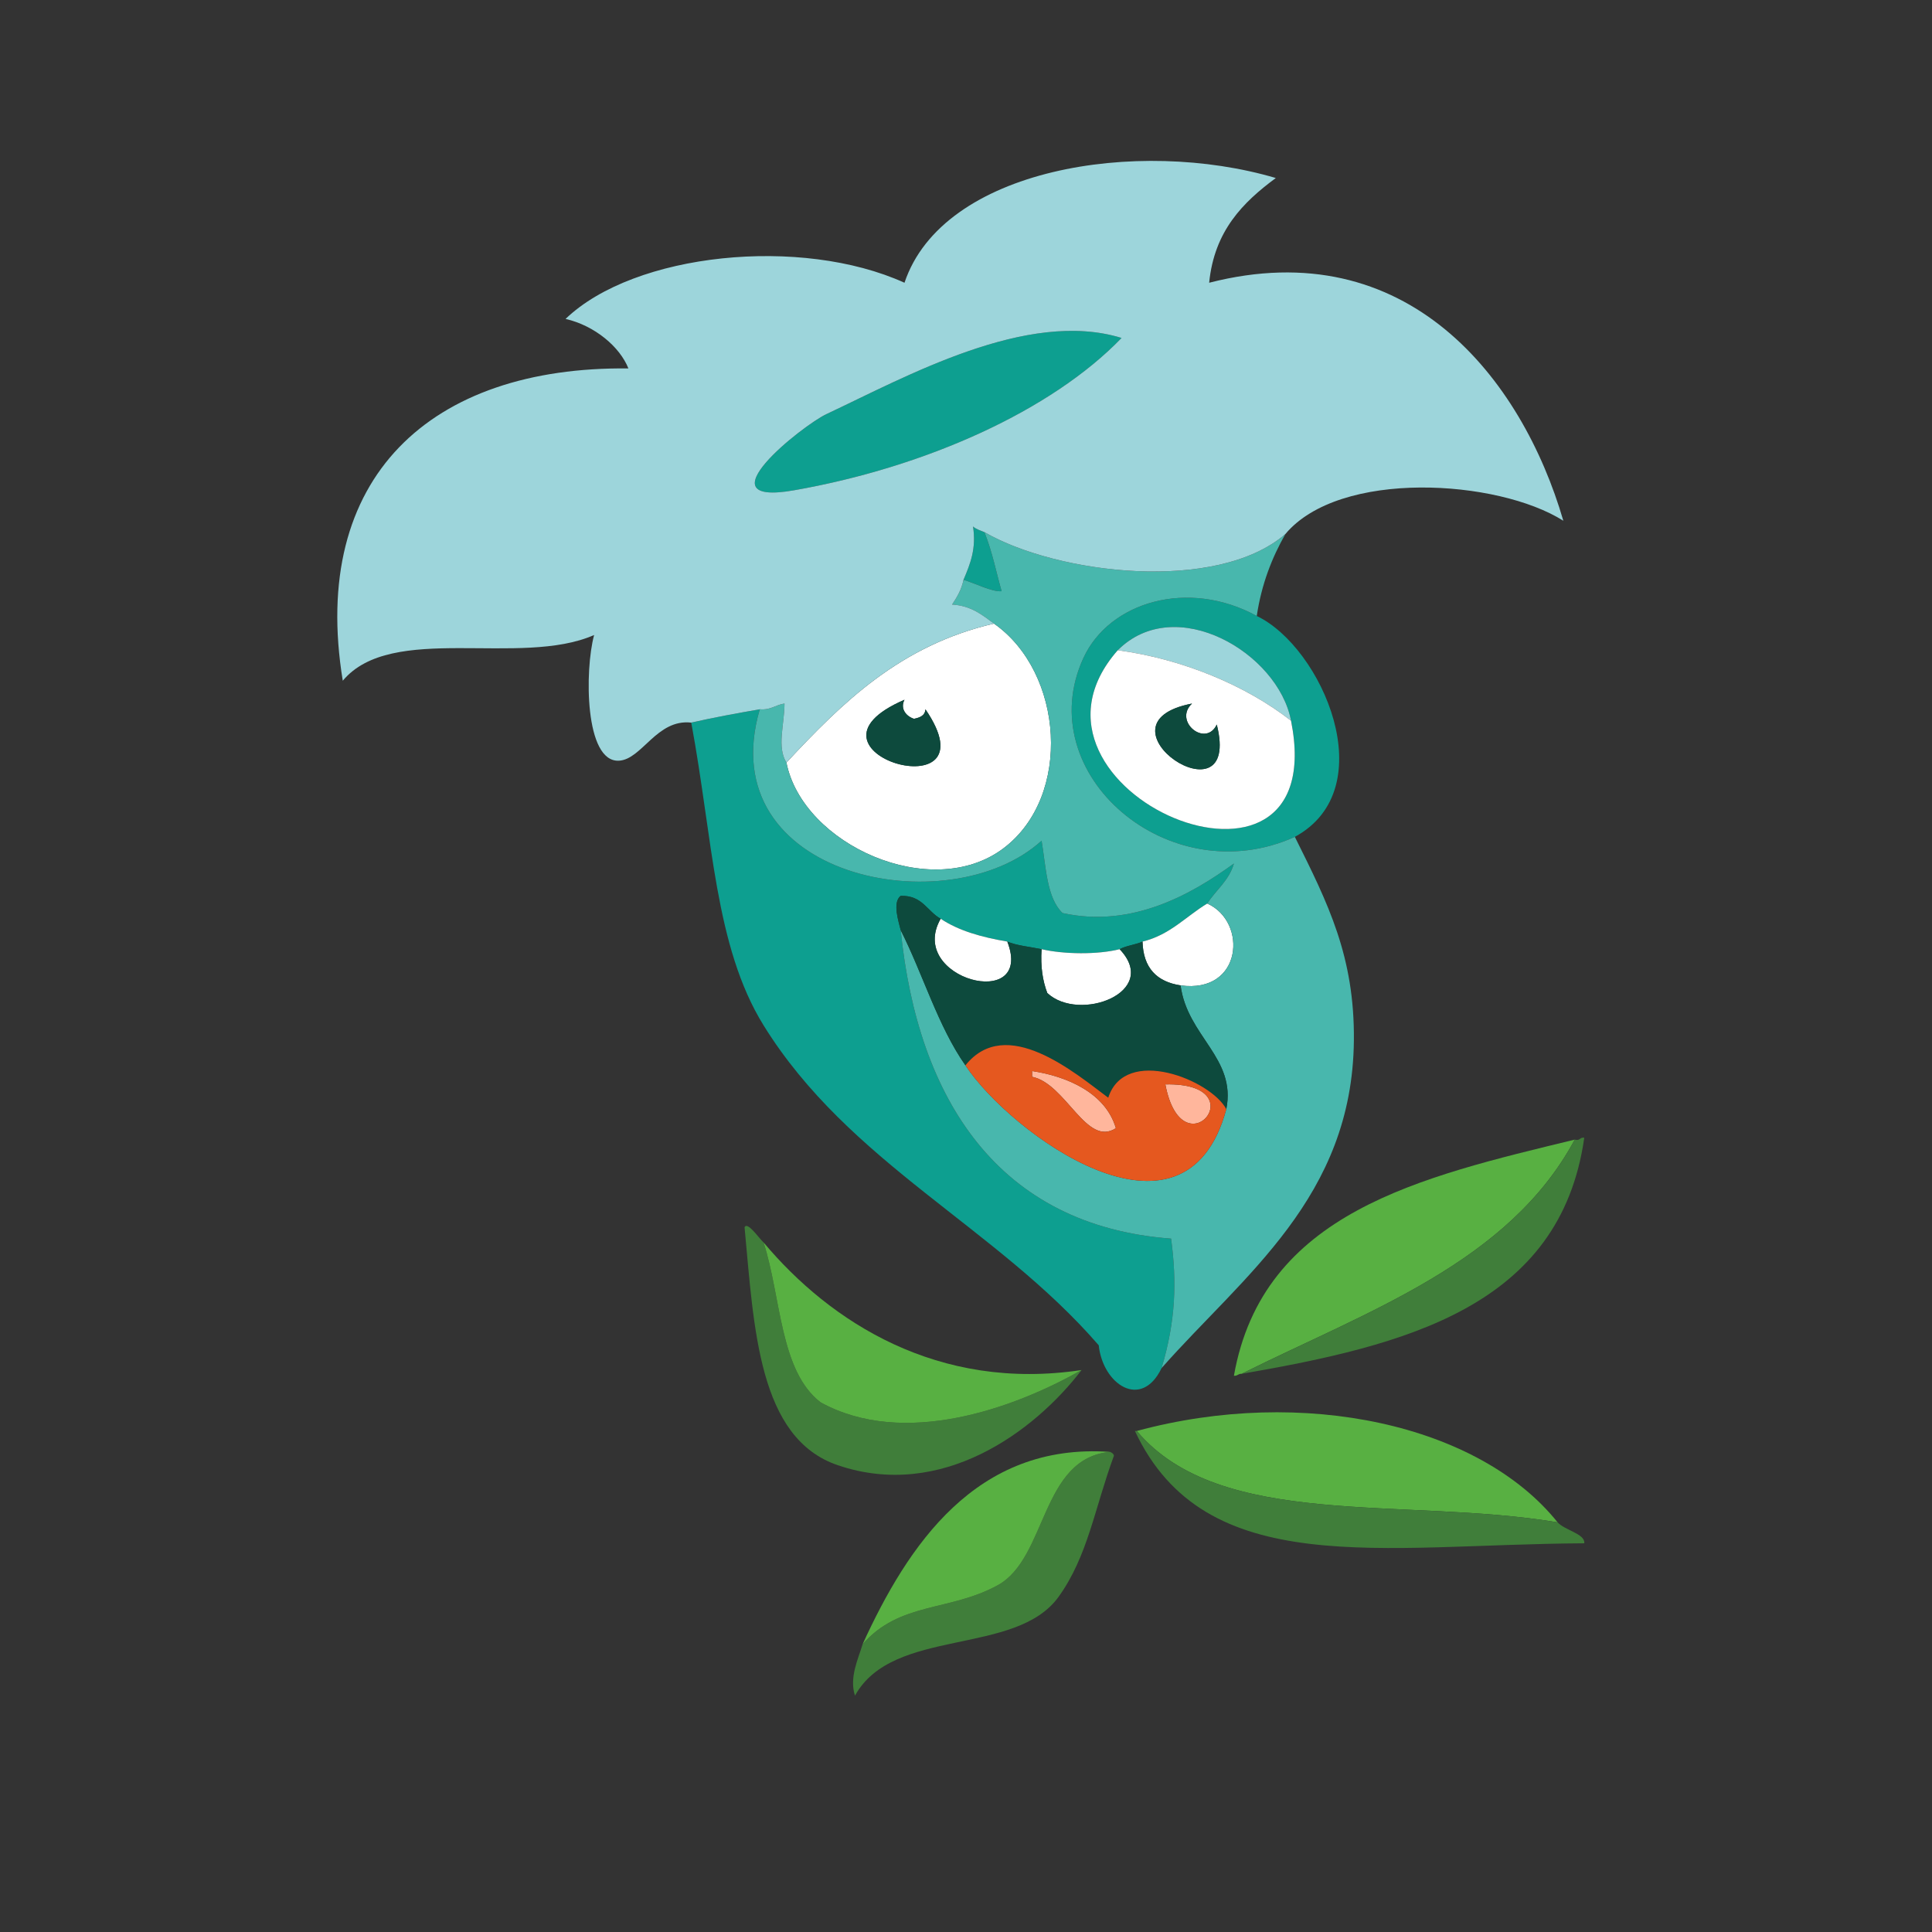 <?xml version="1.0" encoding="UTF-8"?>
<svg width="171px" height="171px" viewBox="0 0 171 171" version="1.1" xmlns="http://www.w3.org/2000/svg" xmlns:xlink="http://www.w3.org/1999/xlink">
    <rect x="0" y="0" width="171" height="171" fill="#333333" stroke="none"/>
    <!-- Generator: Sketch 43.1 (39012) - http://www.bohemiancoding.com/sketch -->
    <title>horce_oddily</title>
    <desc>Created with Sketch.</desc>
    <defs></defs>
    <g id="Page-1" stroke="none" stroke-width="1" fill="none" fill-rule="evenodd">
        <g id="horce_oddily">
            <g id="Vrstva_6" transform="translate(23, 8)">
                <g id="Group" transform="translate(6, 6)">
                    <path d="M70.27,15.913 C64.075,22.335 52.971,27.343 41.282,29.395 C32.903,30.868 42.055,23.635 44.147,22.653 C51.192,19.347 61.918,13.331 70.27,15.913 Z" id="Shape" fill="#0D9F90"></path>
                    <path d="M58.135,33.103 C58.86,34.962 59.141,36.509 59.652,38.328 C58.79,38.4 57.322,37.627 56.281,37.318 C56.894,35.873 57.421,34.558 57.124,32.599 C57.385,32.841 57.779,32.952 58.135,33.103 Z" id="Shape" fill="#0D9F90"></path>
                    <path d="M82.234,40.519 C88.011,43.273 93.481,55.794 85.605,60.07 C74.462,65.101 62.159,54.492 66.897,44.226 C69.186,39.271 76.152,37.194 82.234,40.519 Z M69.932,43.552 C59.002,55.988 89.022,68.628 85.268,49.788 C84.14,43.786 75.042,38.431 69.932,43.552 Z" id="Shape" fill="#0D9F90"></path>
                    <path d="M58.977,41.194 C65.135,45.501 65.942,56.46 59.819,61.081 C53.444,65.894 42.048,60.765 40.607,53.495 C45.537,48.202 50.676,43.116 58.977,41.194 Z M52.91,48.778 C52.871,49.356 52.408,49.51 51.898,49.62 C51.222,49.413 50.64,48.735 51.055,47.934 C40.303,52.569 59.236,58.042 52.91,48.778 Z" id="Shape" fill="#FFFFFF"></path>
                    <path d="M85.268,49.788 C81.291,46.683 75.685,44.325 69.932,43.552 C75.042,38.431 84.14,43.786 85.268,49.788 Z" id="Shape" fill="#9DD5DB"></path>
                    <path d="M69.932,43.552 C75.685,44.325 81.291,46.683 85.268,49.788 C89.021,68.628 59.002,55.987 69.932,43.552 Z M78.696,50.126 C77.724,52.194 74.818,49.851 76.505,48.271 C67.212,50.06 80.98,59.228 78.696,50.126 Z" id="Shape" fill="#FFFFFF"></path>
                    <path d="M51.056,47.935 C50.641,48.736 51.223,49.414 51.899,49.621 C52.409,49.512 52.872,49.357 52.911,48.779 C59.236,58.042 40.303,52.569 51.056,47.935 Z" id="Shape" fill="#0D4A3D"></path>
                    <path d="M76.505,48.271 C74.818,49.851 77.725,52.195 78.696,50.126 C80.98,59.228 67.212,50.06 76.505,48.271 Z" id="Shape" fill="#0D4A3D"></path>
                    <path d="M38.247,48.778 C33.879,63.723 55.006,67.876 63.19,60.407 C63.586,62.762 63.638,65.464 65.044,66.811 C71.193,68.18 76.522,65.118 80.213,62.428 C79.774,63.955 78.619,64.768 77.854,65.969 C75.961,67.11 74.565,68.746 72.124,69.338 C71.511,69.623 70.679,69.692 70.102,70.012 C68.152,70.504 65.158,70.467 63.192,70.012 C62.171,69.797 61.026,69.707 60.158,69.338 C57.898,68.957 55.838,68.377 54.26,67.317 C53.061,66.661 52.641,65.227 50.721,65.294 C49.958,65.862 50.551,67.608 50.721,68.327 C52.236,83.306 59.366,94.483 74.653,95.63 C75.167,99.441 75.069,102.894 73.81,107.091 C72.028,110.804 68.615,108.552 68.248,105.07 C59.153,94.568 46.156,88.966 38.586,76.756 C34.246,69.754 34.092,60.192 32.182,49.959 C34.146,49.509 36.188,49.136 38.247,48.778 Z" id="Shape" fill="#0D9F90"></path>
                    <path d="M77.854,65.97 C81.459,67.589 80.964,73.976 75.494,73.216 C73.398,72.896 72.19,71.689 72.124,69.339 C74.564,68.747 75.961,67.11 77.854,65.97 Z" id="Shape" fill="#FFFFFF"></path>
                    <path d="M54.258,67.317 C55.836,68.378 57.897,68.958 60.156,69.338 C62.582,75.606 51.207,72.661 54.258,67.317 Z" id="Shape" fill="#FFFFFF"></path>
                    <path d="M63.19,70.013 C65.156,70.468 68.15,70.505 70.1,70.013 C73.726,73.829 66.512,76.534 63.695,73.89 C63.295,72.831 63.084,71.579 63.19,70.013 Z" id="Shape" fill="#FFFFFF"></path>
                    <path d="M69.764,85.854 C67.161,87.563 65.358,81.92 62.348,81.305 L62.348,80.799 C65.387,81.247 68.855,82.714 69.764,85.854 Z" id="Shape" fill="#FFB69C"></path>
                    <path d="M74.145,81.979 C82.333,81.79 75.66,89.899 74.145,81.979 L74.145,81.979 Z" id="Shape" fill="#FFB69C"></path>
                    <path d="M110.38,86.866 C104.529,97.757 92.063,102.03 80.887,107.596 C80.584,107.575 80.532,107.803 80.213,107.764 C82.771,93.302 96.686,90.194 110.38,86.866 Z" id="Shape" fill="#58B042"></path>
                    <path d="M38.584,95.968 C40.145,100.814 40.008,107.353 43.641,110.124 C50.994,114.169 60.758,110.657 66.731,107.261 C62.546,112.728 54.342,118.804 45.158,115.687 C38.12,113.298 37.741,103.583 36.9,94.621 C37.154,94.085 38.152,95.571 38.584,95.968 Z" id="Shape" fill="#407E3A"></path>
                    <path d="M38.584,95.968 C44.488,103.011 54.016,109.173 66.73,107.261 C60.757,110.657 50.993,114.169 43.64,110.124 C40.008,107.353 40.145,100.813 38.584,95.968 Z" id="Shape" fill="#58B042"></path>
                    <path d="M108.863,120.741 C95.316,118.471 78.992,121.434 71.617,112.653 C86.366,108.667 101.929,112.089 108.863,120.741 Z" id="Shape" fill="#58B042"></path>
                    <path d="M71.617,112.653 C78.992,121.434 95.316,118.471 108.863,120.741 C109.468,121.432 111.328,121.759 111.222,122.596 C93.221,122.688 77.686,125.95 71.449,112.653 C71.505,112.653 71.561,112.653 71.617,112.653 Z" id="Shape" fill="#407E3A"></path>
                    <path d="M69.258,114.507 C69.408,114.581 69.559,114.655 69.594,114.843 C67.879,119.499 67.291,123.71 64.707,127.316 C60.898,132.63 50.049,129.976 46.674,136.08 C46.145,134.48 46.977,132.789 47.348,131.529 C50.641,127.758 55.055,128.648 59.315,126.304 C63.692,123.896 63.104,115.054 69.258,114.507 Z" id="Shape" fill="#407E3A"></path>
                    <path d="M58.135,33.103 C64.6,36.83 78.673,38.511 84.764,33.273 C83.585,35.353 82.659,37.685 82.235,40.519 C76.153,37.195 69.186,39.271 66.898,44.226 C62.16,54.492 74.463,65.101 85.606,60.07 C88.545,65.974 90.906,70.652 90.831,78.103 C90.692,91.99 81.06,98.874 73.809,107.091 C75.068,102.894 75.165,99.441 74.652,95.63 C59.365,94.484 52.235,83.306 50.72,68.327 C52.702,72.243 54.017,76.829 56.45,80.294 C60.382,86.267 75.884,97.733 79.539,84.171 C80.45,79.63 76.085,77.737 75.494,73.216 C80.965,73.976 81.46,67.589 77.854,65.97 C78.62,64.769 79.774,63.956 80.213,62.429 C76.522,65.118 71.193,68.181 65.044,66.812 C63.639,65.464 63.587,62.763 63.19,60.408 C55.005,67.877 33.878,63.724 38.247,48.779 C39.232,48.865 39.648,48.383 40.437,48.271 C40.425,50.162 39.744,52.117 40.606,53.496 C42.047,60.766 53.443,65.894 59.818,61.082 C65.941,56.461 65.134,45.502 58.976,41.195 C57.941,40.431 56.962,39.613 55.269,39.509 C55.695,38.866 56.099,38.204 56.28,37.318 C57.321,37.627 58.789,38.4 59.651,38.328 C59.141,36.509 58.859,34.962 58.135,33.103 Z" id="Shape" fill="#48B7AD"></path>
                    <path d="M60.156,69.339 C61.024,69.708 62.17,69.798 63.19,70.013 C63.084,71.579 63.294,72.831 63.695,73.89 C66.512,76.535 73.726,73.829 70.1,70.013 C70.677,69.693 71.509,69.624 72.122,69.339 C72.188,71.689 73.396,72.896 75.492,73.216 C76.083,77.737 80.448,79.63 79.537,84.171 C78.183,81.601 70.581,78.511 69.089,83.159 C66.109,80.938 60.052,75.784 56.448,80.294 C54.014,76.829 52.7,72.243 50.718,68.327 C50.548,67.608 49.955,65.862 50.718,65.294 C52.638,65.228 53.058,66.661 54.257,67.317 C51.207,72.661 62.582,75.606 60.156,69.339 Z" id="Shape" fill="#0D4A3D"></path>
                    <path d="M56.449,80.294 C60.053,75.784 66.109,80.939 69.09,83.159 C70.582,78.511 78.185,81.6 79.538,84.171 C75.883,97.733 60.381,86.267 56.449,80.294 Z M74.145,81.979 C75.66,89.899 82.333,81.79 74.145,81.979 L74.145,81.979 Z M62.348,80.8 L62.348,81.306 C65.358,81.921 67.161,87.564 69.764,85.855 C68.855,82.714 65.387,81.247 62.348,80.8 Z" id="Shape" fill="#E5581F"></path>
                    <path d="M80.887,107.597 C92.063,102.031 104.53,97.757 110.38,86.867 C110.858,87.006 110.818,86.631 111.223,86.699 C109.096,101.649 95.445,105.077 80.887,107.597 Z" id="Shape" fill="#407E3A"></path>
                    <path d="M69.258,114.507 C63.104,115.054 63.693,123.896 59.315,126.304 C55.055,128.648 50.641,127.757 47.348,131.529 C51.336,122.815 57.372,113.661 69.258,114.507 Z" id="Shape" fill="#58B042"></path>
                    <path d="M84.764,33.272 C78.673,38.51 64.6,36.829 58.135,33.102 C57.78,32.952 57.385,32.84 57.123,32.598 C57.42,34.557 56.894,35.871 56.28,37.317 C56.099,38.204 55.695,38.866 55.269,39.508 C56.962,39.612 57.941,40.43 58.976,41.194 C50.675,43.116 45.537,48.202 40.606,53.495 C39.744,52.116 40.425,50.161 40.437,48.27 C39.648,48.381 39.232,48.864 38.247,48.778 C36.188,49.135 34.146,49.508 32.18,49.958 C29.127,49.612 27.817,53.229 25.776,53.329 C22.749,53.475 22.739,45.321 23.585,42.204 C17.061,45.079 5.651,41.077 1.339,46.251 C-1.613,28.23 9.142,18.413 26.619,18.61 C25.871,16.717 23.662,14.825 21.057,14.227 C27.162,8.364 41.907,6.873 51.056,11.026 C54.436,0.909 71.671,-1.861 83.92,1.756 C81.017,3.908 78.479,6.426 78.022,11.026 C95.544,6.528 105.696,19.477 109.37,32.092 C103.549,28.411 89.568,27.536 84.764,33.272 Z M44.146,22.653 C42.054,23.635 32.902,30.868 41.281,29.395 C52.97,27.342 64.074,22.334 70.269,15.913 C61.918,13.331 51.192,19.347 44.146,22.653 Z" id="Shape" fill="#9DD5DB"></path>
                </g>
            </g>
        </g>
    </g>
</svg>
